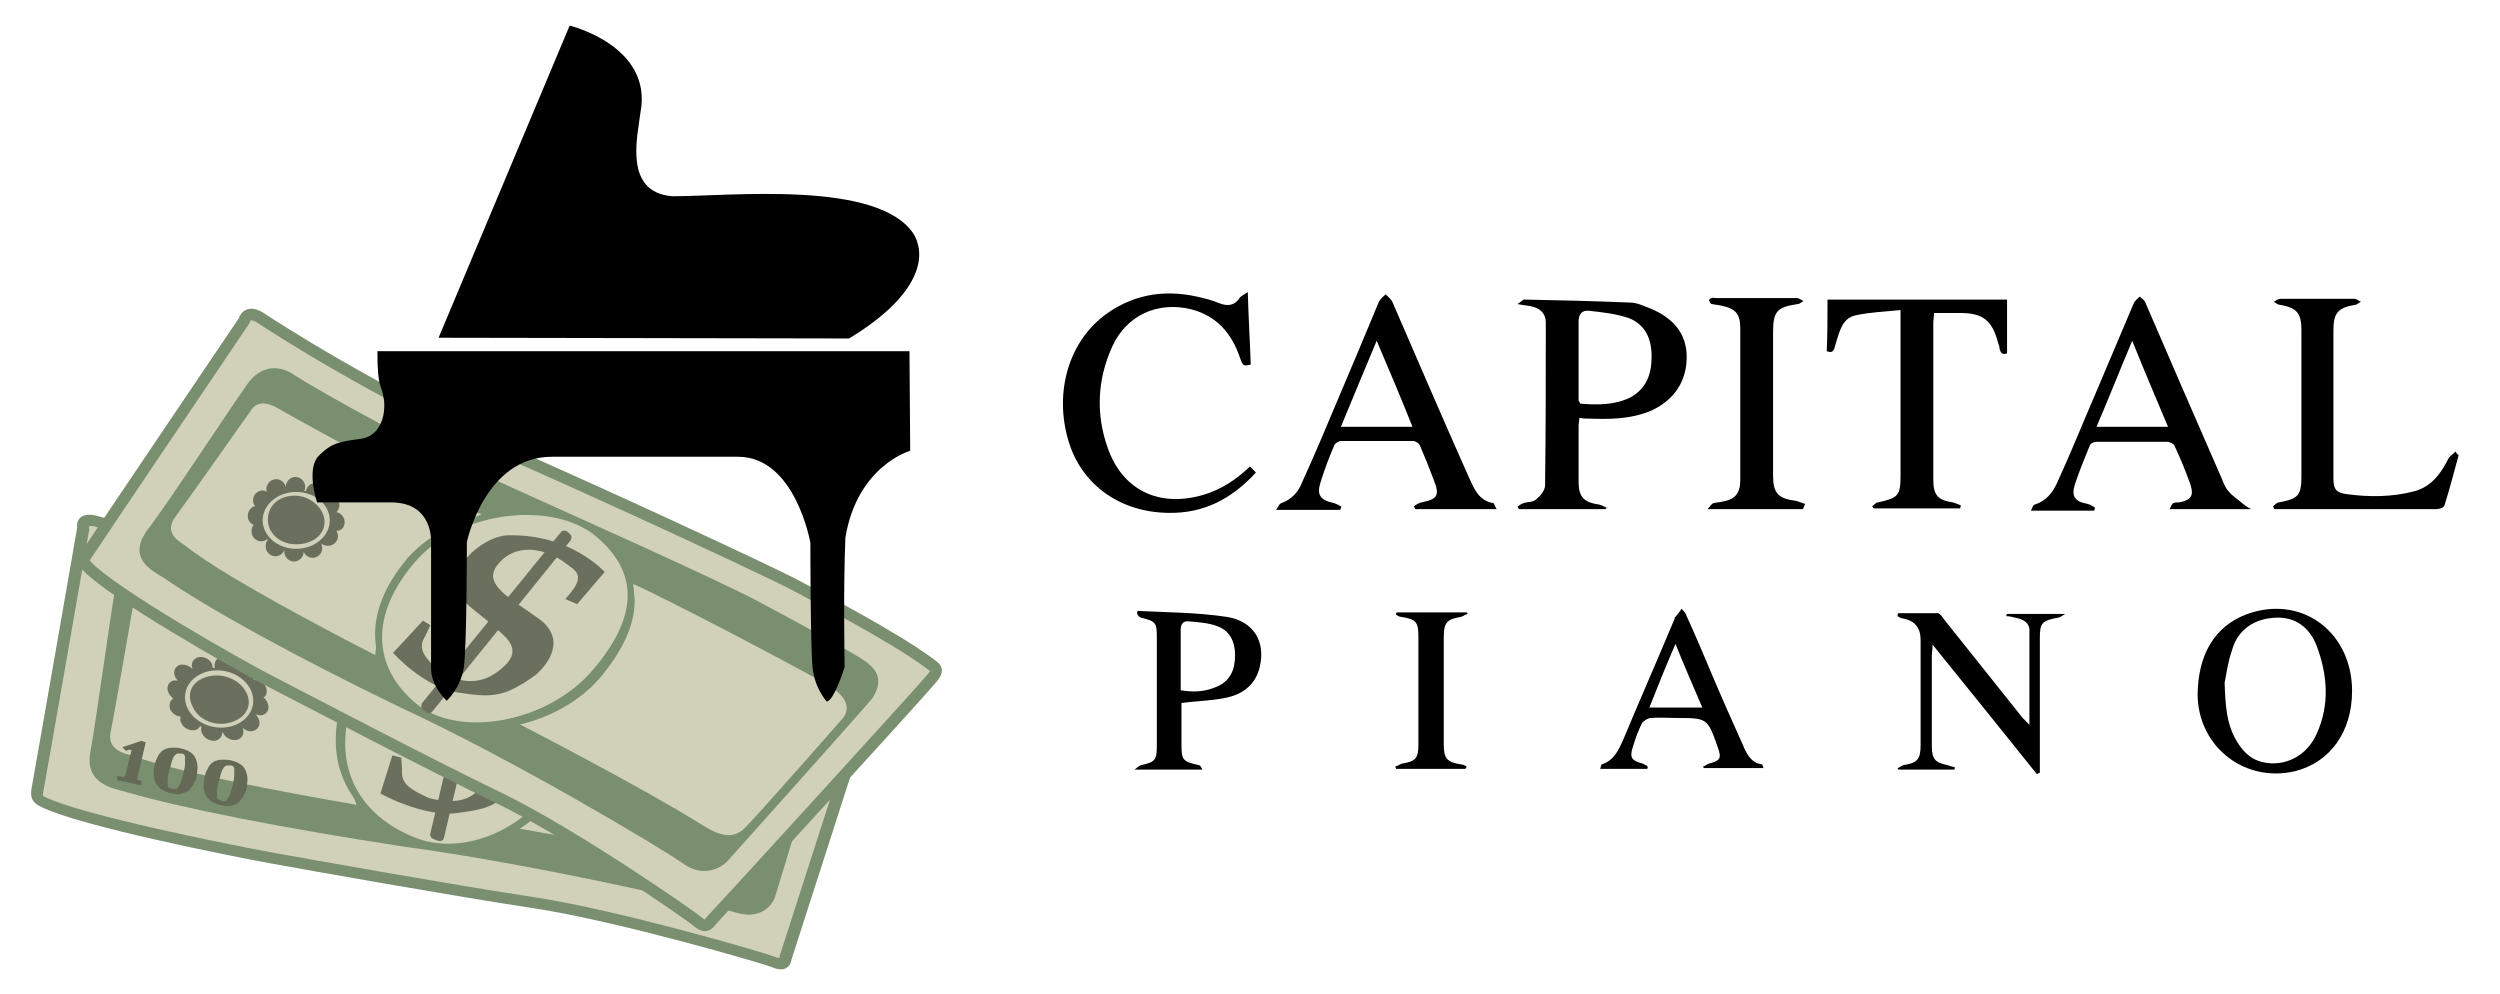<?xml version="1.0" encoding="UTF-8"?>
<svg xmlns="http://www.w3.org/2000/svg" xmlns:xlink="http://www.w3.org/1999/xlink" width="176px" height="70px" viewBox="0 0 175 70" version="1.1">
<defs>
<clipPath id="clip1">
  <rect x="0" y="0" width="1" height="1"/>
</clipPath>
<g id="surface5" clip-path="url(#clip1)">
<rect x="0" y="0" width="1" height="1" style="fill:rgb(47.451%,56.078%,43.922%);fill-opacity:1;stroke:none;"/>
</g>
<pattern id="pattern0" patternUnits="userSpaceOnUse" width="1" height="1" patternTransform="matrix(3.06,-0.935,1.519,3.108,-2833.097,-5118.126)">
<use xlink:href="#surface5"/>
</pattern>
<clipPath id="clip2">
  <rect x="0" y="0" width="3" height="3"/>
</clipPath>
<g id="surface8" clip-path="url(#clip2)">
<rect x="0" y="0" width="3" height="3" style="fill:rgb(39.608%,41.569%,34.118%);fill-opacity:1;stroke:none;"/>
</g>
<pattern id="pattern1" patternUnits="userSpaceOnUse" width="3" height="3" patternTransform="matrix(2.247,-0.048,0.048,2.247,-4045.032,-4143.823)">
<use xlink:href="#surface8"/>
</pattern>
<clipPath id="clip3">
  <rect x="0" y="0" width="3" height="3"/>
</clipPath>
<g id="surface11" clip-path="url(#clip3)">
<rect x="0" y="0" width="3" height="3" style="fill:rgb(39.608%,41.569%,34.118%);fill-opacity:1;stroke:none;"/>
</g>
<pattern id="pattern2" patternUnits="userSpaceOnUse" width="3" height="3" patternTransform="matrix(2.247,-0.048,0.048,2.247,-4045.032,-4143.823)">
<use xlink:href="#surface11"/>
</pattern>
<clipPath id="clip4">
  <rect x="0" y="0" width="3" height="3"/>
</clipPath>
<g id="surface14" clip-path="url(#clip4)">
<rect x="0" y="0" width="3" height="3" style="fill:rgb(39.608%,41.569%,34.118%);fill-opacity:1;stroke:none;"/>
</g>
<pattern id="pattern3" patternUnits="userSpaceOnUse" width="3" height="3" patternTransform="matrix(2.247,-0.048,0.048,2.247,-4045.032,-4143.823)">
<use xlink:href="#surface14"/>
</pattern>
<clipPath id="clip5">
  <rect x="0" y="0" width="1" height="1"/>
</clipPath>
<g id="surface17" clip-path="url(#clip5)">
<rect x="0" y="0" width="1" height="1" style="fill:rgb(47.451%,56.078%,43.922%);fill-opacity:1;stroke:none;"/>
</g>
<pattern id="pattern4" patternUnits="userSpaceOnUse" width="1" height="1" patternTransform="matrix(3.325,0,0,3.325,-4140.715,-4070.658)">
<use xlink:href="#surface17"/>
</pattern>
</defs>
<g id="surface1">
<path style=" stroke:none;fill-rule:nonzero;fill:rgb(0%,0%,0%);fill-opacity:1;" d="M 112.523 35.844 C 110.477 35.844 108.484 35.844 106.438 35.844 C 106.387 35.789 106.387 35.738 106.332 35.684 C 106.438 35.578 106.594 35.473 106.754 35.422 C 107.066 35.316 107.434 35.367 107.645 35.156 C 107.957 34.895 108.273 34.527 108.273 34.156 C 108.324 30.363 108.324 26.516 108.324 22.723 C 108.324 22.141 108.012 21.773 107.488 21.617 C 107.172 21.512 106.855 21.512 106.332 21.406 C 106.594 21.246 106.754 21.035 106.855 21.09 C 109.324 21.141 111.789 21.195 114.254 21.301 C 114.727 21.301 115.145 21.512 115.566 21.668 C 117.297 22.352 118.188 23.461 118.242 24.988 C 118.293 26.832 117.348 28.203 115.672 28.941 C 114.254 29.52 112.785 29.52 111.316 29.469 C 111.105 29.469 110.949 29.469 110.688 29.414 C 110.688 29.625 110.633 29.785 110.633 29.992 C 110.633 31.312 110.633 32.574 110.633 33.895 C 110.633 35 111 35.367 112.102 35.527 C 112.312 35.578 112.469 35.684 112.68 35.789 C 112.629 35.684 112.574 35.789 112.523 35.844 Z M 110.738 28.414 C 111.945 28.52 113.152 28.52 114.254 27.992 C 115.406 27.359 115.773 26.359 115.773 25.094 C 115.773 23.883 115.355 22.879 114.199 22.406 C 113.309 22.09 112.312 21.984 111.367 21.879 C 110.895 21.828 110.633 22.09 110.633 22.617 C 110.633 24.461 110.633 26.359 110.633 28.203 C 110.688 28.309 110.738 28.359 110.738 28.414 Z M 110.738 28.414 "/>
<path style=" stroke:none;fill-rule:nonzero;fill:rgb(0%,0%,0%);fill-opacity:1;" d="M 104.863 35.844 C 102.871 35.844 100.98 35.844 99.145 35.844 C 99.094 35.789 99.094 35.738 99.039 35.633 C 99.199 35.527 99.355 35.422 99.566 35.367 C 100.668 35.156 100.875 34.895 100.457 33.84 C 100.141 32.996 99.828 32.207 99.461 31.363 C 99.406 31.207 99.145 31.047 98.988 31.047 C 97.309 31.047 95.633 31.047 93.898 31.047 C 93.742 31.047 93.48 31.207 93.43 31.363 C 93.062 32.207 92.746 33.051 92.484 33.895 C 92.168 34.844 92.43 35.211 93.43 35.422 C 93.586 35.473 93.797 35.578 93.953 35.684 C 93.898 35.738 93.898 35.789 93.848 35.895 C 92.379 35.895 90.961 35.895 89.336 35.895 C 89.492 35.684 89.547 35.473 89.703 35.422 C 90.438 35.156 90.91 34.633 91.172 33.945 C 92.062 31.996 92.902 29.992 93.742 27.992 C 94.688 25.777 95.633 23.512 96.574 21.246 C 96.68 21.035 96.891 20.879 97.047 20.719 C 97.203 20.879 97.414 21.035 97.52 21.246 C 99.305 25.355 101.086 29.52 102.922 33.629 C 103.289 34.422 103.605 35.262 104.652 35.422 C 104.652 35.422 104.758 35.633 104.863 35.844 Z M 96.418 23.988 C 95.527 26.094 94.738 28.043 93.898 30.047 C 95.633 30.047 97.258 30.047 98.938 30.047 C 98.148 28.043 97.309 26.094 96.418 23.988 Z M 96.418 23.988 "/>
<path style=" stroke:none;fill-rule:nonzero;fill:rgb(0%,0%,0%);fill-opacity:1;" d="M 157.898 35.844 C 156.062 35.844 154.176 35.844 152.234 35.844 C 152.34 35.684 152.391 35.473 152.496 35.422 C 152.602 35.367 152.758 35.367 152.914 35.367 C 153.754 35.211 153.965 34.895 153.703 34.105 C 153.387 33.207 153.02 32.312 152.602 31.418 C 152.547 31.258 152.285 31.102 152.074 31.102 C 150.398 31.102 148.719 31.102 147.094 31.102 C 146.934 31.102 146.672 31.207 146.621 31.363 C 146.254 32.262 145.887 33.156 145.57 34.105 C 145.309 34.949 145.57 35.316 146.461 35.473 C 146.672 35.527 146.828 35.633 146.988 35.738 C 146.988 35.789 146.934 35.895 146.934 35.949 C 145.465 35.949 144.051 35.949 142.477 35.949 C 142.582 35.738 142.633 35.527 142.738 35.527 C 143.578 35.262 144.051 34.633 144.363 33.895 C 145.309 31.84 146.148 29.73 147.039 27.676 C 147.934 25.566 148.824 23.461 149.715 21.352 C 149.77 21.195 149.977 21.035 150.137 20.879 C 150.293 21.035 150.504 21.141 150.555 21.352 C 152.285 25.355 154.016 29.363 155.746 33.312 C 155.957 33.734 156.062 34.211 156.379 34.578 C 156.691 34.949 157.113 35.211 157.48 35.527 C 157.637 35.633 157.742 35.738 157.898 35.789 C 157.949 35.738 157.949 35.789 157.898 35.844 Z M 147.094 30.047 C 148.824 30.047 150.449 30.047 152.129 30.047 C 151.289 28.043 150.449 26.094 149.609 23.988 C 148.719 26.094 147.934 28.098 147.094 30.047 Z M 147.094 30.047 "/>
<path style=" stroke:none;fill-rule:nonzero;fill:rgb(0%,0%,0%);fill-opacity:1;" d="M 87.344 20.562 C 87.395 22.406 87.5 24.039 87.551 25.672 C 87.027 25.777 87.027 25.777 86.816 25.25 C 86.242 23.512 85.191 22.246 83.355 21.773 C 80.996 21.195 78.793 22.195 77.797 24.41 C 76.746 26.727 76.641 29.152 77.48 31.523 C 78.531 34.527 81.102 35.738 84.195 34.844 C 85.453 34.473 86.504 33.789 87.5 32.84 C 87.656 32.996 87.762 33.102 87.918 33.262 C 86.188 35.156 84.195 36.16 81.73 36.105 C 78.371 36.055 75.695 34.156 74.754 31.152 C 73.652 27.621 74.754 23.934 77.48 22.035 C 79.527 20.613 81.781 20.352 84.195 20.984 C 84.668 21.09 85.086 21.246 85.508 21.406 C 86.031 21.562 86.449 21.457 86.766 20.984 C 86.816 20.879 87.027 20.773 87.344 20.562 Z M 87.344 20.562 "/>
<path style=" stroke:none;fill-rule:nonzero;fill:rgb(0%,0%,0%);fill-opacity:1;" d="M 128.156 21.09 C 132.402 21.09 136.547 21.09 140.797 21.09 C 140.797 22.352 140.797 23.566 140.797 24.883 C 140.586 24.934 140.379 24.988 140.273 24.566 C 140.273 24.41 140.219 24.305 140.168 24.145 C 139.75 22.562 139.117 22.035 137.492 22.035 C 136.914 22.035 136.34 22.035 135.656 22.035 C 135.656 22.301 135.605 22.512 135.605 22.723 C 135.605 26.41 135.605 30.098 135.605 33.789 C 135.605 34.844 135.918 35.211 136.969 35.367 C 137.18 35.422 137.387 35.527 137.547 35.578 C 137.547 35.633 137.492 35.738 137.492 35.789 C 135.445 35.789 133.402 35.789 131.406 35.789 C 131.355 35.738 131.355 35.684 131.301 35.633 C 131.461 35.527 131.566 35.367 131.723 35.367 C 133.137 35.051 133.297 34.895 133.297 33.473 C 133.297 29.887 133.297 26.359 133.297 22.773 C 133.297 22.512 133.297 22.301 133.297 21.828 C 132.195 21.934 131.145 21.984 130.148 22.195 C 129.152 22.406 128.996 23.406 128.73 24.199 C 128.629 24.516 128.629 24.934 128.102 24.723 C 128.156 23.617 128.156 22.352 128.156 21.09 Z M 128.156 21.09 "/>
<path style=" stroke:none;fill-rule:nonzero;fill:rgb(0%,0%,0%);fill-opacity:1;" d="M 172.586 32.051 C 172.273 33.207 171.957 34.422 171.59 35.578 C 171.539 35.738 171.223 35.844 171.012 35.844 C 167.918 35.844 164.824 35.844 161.727 35.844 C 161.047 35.844 160.363 35.844 159.629 35.844 C 159.578 35.789 159.578 35.738 159.523 35.633 C 159.684 35.527 159.789 35.367 159.945 35.367 C 161.309 35.105 161.52 34.895 161.52 33.473 C 161.52 30.047 161.52 26.621 161.52 23.25 C 161.52 22.035 161.203 21.668 159.996 21.457 C 159.84 21.457 159.684 21.301 159.578 21.246 C 159.734 21.141 159.891 21.035 160.051 21.035 C 161.781 21.035 163.512 21.035 165.242 21.035 C 165.398 21.035 165.559 21.195 165.715 21.246 C 165.559 21.301 165.453 21.457 165.297 21.457 C 164.09 21.668 163.773 22.035 163.773 23.25 C 163.773 26.727 163.773 30.152 163.773 33.629 C 163.773 34.422 163.93 34.684 164.719 34.789 C 166.293 35 167.918 35 169.492 34.578 C 170.645 34.262 171.328 33.367 171.852 32.312 C 171.957 32.102 172.168 31.996 172.379 31.785 C 172.43 31.945 172.535 31.996 172.586 32.051 Z M 172.586 32.051 "/>
<path style=" stroke:none;fill-rule:nonzero;fill:rgb(0%,0%,0%);fill-opacity:1;" d="M 165.086 48.648 C 165.086 51.492 163.562 53.652 161.098 54.285 C 157.375 55.184 153.965 52.336 154.227 48.438 C 154.383 45.645 155.746 43.801 158.055 43.113 C 161.781 42.008 165.086 44.645 165.086 48.648 Z M 156.113 48.066 C 156.168 49.754 156.273 50.914 156.848 51.969 C 157.27 52.758 157.848 53.441 158.789 53.652 C 160.312 54.023 161.938 53.23 162.621 51.598 C 163.512 49.598 163.355 47.543 162.621 45.539 C 162.094 44.117 161.047 43.43 159.734 43.484 C 158.266 43.535 157.059 44.273 156.641 45.75 C 156.324 46.645 156.219 47.594 156.113 48.066 Z M 156.113 48.066 "/>
<path style=" stroke:none;fill-rule:nonzero;fill:rgb(0%,0%,0%);fill-opacity:1;" d="M 126.426 35.844 C 124.273 35.844 122.07 35.844 119.711 35.844 C 119.918 35.633 119.973 35.473 120.129 35.422 C 120.34 35.367 120.547 35.367 120.758 35.316 C 121.648 35.156 122.016 34.738 122.016 33.789 C 122.016 30.258 122.016 26.727 122.016 23.145 C 122.016 22.09 121.703 21.723 120.652 21.512 C 120.445 21.457 120.234 21.457 120.023 21.406 C 119.918 21.406 119.867 21.246 119.812 21.141 C 119.812 21.09 119.918 20.984 120.023 20.984 C 120.078 20.93 120.18 20.984 120.285 20.984 C 122.176 20.984 124.062 20.984 126.004 20.984 C 126.16 20.984 126.32 21.141 126.477 21.195 C 126.32 21.246 126.215 21.406 126.059 21.406 C 124.586 21.617 124.324 21.934 124.324 23.406 C 124.324 26.781 124.324 30.098 124.324 33.473 C 124.324 34.738 124.691 35.105 125.953 35.262 C 126.16 35.316 126.371 35.422 126.582 35.473 C 126.477 35.684 126.477 35.738 126.426 35.844 Z M 126.426 35.844 "/>
<path style=" stroke:none;fill-rule:nonzero;fill:rgb(0%,0%,0%);fill-opacity:1;" d="M 142.371 51.02 C 142.371 48.648 142.371 46.539 142.371 44.379 C 142.371 43.801 141.898 43.59 141.375 43.484 C 141.164 43.43 140.953 43.379 140.746 43.379 C 140.746 43.324 140.746 43.273 140.797 43.219 C 142.109 43.219 143.367 43.219 144.891 43.219 C 144.625 43.379 144.523 43.484 144.363 43.484 C 143.262 43.695 143.105 43.852 143.105 44.906 C 143.105 47.859 143.105 50.754 143.105 53.707 C 143.105 53.918 143.105 54.18 143.105 54.391 C 143.055 54.445 142.949 54.445 142.895 54.496 C 140.484 51.492 138.07 48.488 135.551 45.379 C 135.551 45.75 135.5 45.961 135.5 46.172 C 135.5 48.277 135.5 50.387 135.5 52.547 C 135.5 53.441 135.762 53.707 136.602 53.863 C 136.758 53.918 136.914 53.969 137.125 54.023 C 137.125 54.074 137.125 54.129 137.074 54.18 C 135.762 54.18 134.449 54.18 133.137 54.18 C 133.137 54.129 133.086 54.129 133.086 54.074 C 133.242 54.023 133.348 53.918 133.504 53.863 C 134.504 53.707 134.711 53.441 134.711 52.441 C 134.711 49.965 134.711 47.543 134.711 45.066 C 134.711 44.168 134.293 43.695 133.453 43.535 C 133.297 43.535 133.191 43.43 133.086 43.379 C 133.086 43.324 133.086 43.219 133.137 43.168 C 134.082 43.168 134.973 43.168 135.918 43.168 C 136.074 43.168 136.234 43.43 136.391 43.641 C 138.227 45.961 140.062 48.227 141.898 50.547 C 142.004 50.648 142.109 50.754 142.371 51.02 Z M 142.371 51.02 "/>
<path style=" stroke:none;fill-rule:nonzero;fill:rgb(0%,0%,0%);fill-opacity:1;" d="M 79.578 43.008 C 81.676 43.113 83.777 43.113 85.875 43.43 C 87.816 43.746 88.602 45.223 88.184 46.961 C 87.918 48.121 87.082 48.805 86.031 49.07 C 84.98 49.332 83.879 49.332 82.676 49.492 C 82.676 50.07 82.676 50.809 82.676 51.492 C 82.676 51.758 82.676 52.02 82.676 52.336 C 82.676 53.496 82.727 53.602 83.879 53.863 C 83.984 53.863 84.039 53.969 84.145 54.18 C 82.621 54.18 81.102 54.18 79.367 54.18 C 79.578 54.023 79.684 53.918 79.84 53.863 C 80.836 53.652 80.941 53.496 80.941 52.496 C 80.941 49.965 80.941 47.438 80.941 44.906 C 80.941 43.852 80.891 43.746 79.84 43.484 C 79.734 43.484 79.684 43.379 79.578 43.273 C 79.527 43.168 79.578 43.113 79.578 43.008 Z M 82.621 48.594 C 83.566 48.754 84.352 48.699 85.191 48.332 C 86.137 47.91 86.449 47.121 86.449 46.117 C 86.449 45.172 86.082 44.379 85.141 44.062 C 84.562 43.852 83.879 43.801 83.199 43.746 C 82.832 43.695 82.621 43.906 82.621 44.328 C 82.621 45.75 82.621 47.121 82.621 48.594 Z M 82.621 48.594 "/>
<path style=" stroke:none;fill-rule:nonzero;fill:rgb(0%,0%,0%);fill-opacity:1;" d="M 115.461 54.129 C 114.359 54.129 113.309 54.129 112.156 54.129 C 112.207 53.969 112.207 53.863 112.262 53.812 C 113.098 53.547 113.414 52.863 113.73 52.18 C 114.938 49.281 116.195 46.434 117.402 43.535 C 117.402 43.484 117.402 43.43 117.453 43.43 C 117.609 43.219 117.77 43.062 117.875 42.852 C 118.031 43.008 118.188 43.168 118.242 43.379 C 118.871 44.75 119.445 46.117 120.023 47.488 C 120.707 49.121 121.441 50.754 122.176 52.391 C 122.438 53.023 122.75 53.707 123.539 53.812 C 123.59 53.812 123.59 53.918 123.645 54.074 C 122.227 54.074 120.812 54.074 119.445 54.074 C 119.445 54.023 119.395 54.023 119.395 53.969 C 119.551 53.918 119.656 53.812 119.812 53.758 C 120.602 53.547 120.707 53.391 120.445 52.652 C 119.711 50.547 119.711 50.547 117.508 50.547 C 116.93 50.547 116.301 50.492 115.723 50.547 C 115.512 50.547 115.199 50.754 115.094 50.914 C 114.832 51.441 114.621 52.02 114.465 52.547 C 114.199 53.336 114.359 53.547 115.145 53.758 C 115.25 53.812 115.355 53.863 115.461 53.918 C 115.512 54.023 115.512 54.074 115.461 54.129 Z M 117.453 45.328 C 116.773 46.91 116.195 48.332 115.617 49.809 C 116.875 49.809 118.082 49.809 119.344 49.809 C 118.711 48.332 118.082 46.91 117.453 45.328 Z M 117.453 45.328 "/>
<path style=" stroke:none;fill-rule:nonzero;fill:rgb(0%,0%,0%);fill-opacity:1;" d="M 102.66 54.129 C 101.035 54.129 99.406 54.129 97.781 54.129 C 97.781 54.074 97.73 54.023 97.73 53.969 C 97.887 53.918 98.043 53.812 98.203 53.758 C 99.145 53.602 99.355 53.391 99.355 52.441 C 99.355 49.914 99.355 47.383 99.355 44.801 C 99.355 43.801 99.199 43.59 98.148 43.43 C 97.992 43.43 97.887 43.324 97.781 43.273 C 97.781 43.219 97.781 43.168 97.836 43.113 C 99.461 43.113 101.141 43.113 102.766 43.113 C 102.766 43.168 102.816 43.168 102.816 43.219 C 102.66 43.273 102.504 43.379 102.344 43.43 C 101.402 43.59 101.141 43.801 101.141 44.801 C 101.141 47.332 101.141 49.859 101.141 52.391 C 101.141 53.391 101.348 53.652 102.344 53.812 C 102.504 53.812 102.66 53.918 102.766 53.969 C 102.711 54.023 102.711 54.074 102.66 54.129 Z M 102.66 54.129 "/>
<path style="fill-rule:nonzero;fill:rgb(81.961%,81.961%,72.549%);fill-opacity:1;stroke-width:0.466;stroke-linecap:butt;stroke-linejoin:miter;stroke:url(#pattern0);stroke-miterlimit:10;" d="M 10.202 70.603 C 10.202 70.603 9.8 69.098 11.899 69.602 C 14.997 70.499 30.002 74.399 49.102 76.897 C 66.497 78.898 89.7 81.997 93.698 82.701 C 97.697 83.398 109.701 85.503 115.598 87.497 C 116.499 87.898 117.199 87.698 116.797 89.299 C 116.403 90.9 104.697 126.897 104.399 127.898 C 104.302 128.602 103.9 129.003 102.798 128.499 C 101.599 128.002 82 122.301 70.801 120.596 C 59.601 118.899 40.501 115.504 35.497 114.599 C 30.501 113.702 9.8 109.603 4.803 107.097 C 4.297 106.801 3.798 106.801 4.103 105.303 C 4.401 103.799 10.202 70.603 10.202 70.603 Z M 10.202 70.603 " transform="matrix(0.525,0,0,0.527,-0,0.011)"/>
<path style=" stroke:none;fill-rule:nonzero;fill:rgb(47.451%,56.078%,43.922%);fill-opacity:1;" d="M 7.605 41.48 C 7.605 41.48 7.766 39.27 10.07 39.742 C 12.484 40.426 22.086 42.324 26.859 42.746 C 31.789 43.379 45.113 44.961 48.051 45.539 C 51.199 46.066 55.656 47.016 56.602 47.277 C 57.18 47.488 58.332 47.859 58.176 49.598 C 57.703 51.23 54.031 63.246 54.031 63.246 C 54.031 63.246 53.402 64.879 51.305 64.246 C 49.207 63.613 36.719 60.77 27.961 59.609 C 19.41 58.293 12.379 56.922 8.395 55.762 C 7.449 55.5 5.402 55.184 5.875 52.863 C 6.297 50.547 7.238 43.535 7.605 41.48 Z M 7.605 41.48 "/>
<path style=" stroke:none;fill-rule:nonzero;fill:rgb(81.961%,81.961%,72.549%);fill-opacity:1;" d="M 24.602 56.656 C 24.602 56.656 12.641 54.656 8.762 53.18 C 8.078 53.023 7.031 52.707 7.293 51.492 C 7.555 50.281 8.812 42.957 8.812 42.957 C 8.812 42.957 8.867 41.957 10.492 42.324 C 12.117 42.695 24.707 45.172 27.121 45.223 C 27.121 45.223 23.867 47.754 23.605 50.23 C 23.293 52.758 23.293 53.285 24.602 56.656 Z M 24.602 56.656 "/>
<path style=" stroke:none;fill-rule:nonzero;fill:rgb(81.961%,81.961%,72.549%);fill-opacity:1;" d="M 38.977 46.855 C 38.977 46.855 40.656 49.176 40.027 52.652 C 39.344 56.129 36.09 58.344 36.09 58.344 C 36.09 58.344 45.902 60.031 50.883 61.293 C 51.984 61.609 52.824 61.664 53.297 60.348 C 53.77 59.027 56.863 51.547 56.863 51.547 C 56.863 51.547 57.441 50.125 54.609 49.543 C 51.828 48.965 41.074 47.016 38.977 46.855 Z M 38.977 46.855 "/>
<path style=" stroke:none;fill-rule:nonzero;fill:rgb(47.451%,56.078%,43.922%);fill-opacity:1;" d="M 39.816 53.602 C 38.559 58.133 32.84 60.926 28.59 59.238 C 24.34 57.555 22.242 54.129 23.5 49.598 C 24.762 45.066 31.109 42.641 35.305 44.328 C 39.5 46.012 41.129 49.07 39.816 53.602 Z M 39.816 53.602 "/>
<path style=" stroke:none;fill-rule:nonzero;fill:rgb(81.961%,81.961%,72.549%);fill-opacity:1;" d="M 39.188 53.285 C 37.98 57.711 32.629 60.504 28.746 58.977 C 24.863 57.449 22.926 54.129 24.184 49.754 C 25.391 45.328 31.266 42.902 35.148 44.434 C 39.027 45.961 40.395 48.91 39.188 53.285 Z M 39.188 53.285 "/>
<path style=" stroke:none;fill-rule:nonzero;fill:rgb(41.569%,43.529%,36.471%);fill-opacity:1;" d="M 18.203 48.332 C 18.047 48.016 17.68 47.805 17.363 47.859 C 17.418 47.699 17.418 47.543 17.312 47.332 C 17.152 46.961 16.684 46.75 16.312 46.855 C 16.211 46.91 16.105 46.961 16.051 47.066 C 16.051 46.961 16.051 46.855 16 46.75 C 15.844 46.383 15.371 46.172 15.004 46.277 C 14.688 46.383 14.531 46.699 14.637 47.016 C 14.582 47.016 14.531 47.016 14.477 47.016 C 14.477 46.91 14.426 46.855 14.426 46.75 C 14.27 46.383 13.797 46.172 13.43 46.277 C 13.062 46.383 12.906 46.75 13.062 47.121 C 12.852 46.855 12.484 46.75 12.172 46.805 C 11.805 46.91 11.645 47.332 11.855 47.699 C 11.906 47.754 11.961 47.859 12.012 47.91 C 11.906 47.91 11.805 47.91 11.699 47.91 C 11.332 48.016 11.172 48.438 11.383 48.805 C 11.438 48.965 11.594 49.07 11.699 49.176 C 11.438 49.332 11.383 49.648 11.488 49.965 C 11.645 50.23 11.906 50.441 12.223 50.441 C 12.172 50.598 12.172 50.754 12.273 50.914 C 12.434 51.281 12.906 51.492 13.273 51.387 C 13.43 51.336 13.535 51.23 13.586 51.125 C 13.641 51.125 13.641 51.176 13.691 51.176 C 13.641 51.281 13.641 51.492 13.742 51.652 C 13.902 52.02 14.375 52.23 14.742 52.125 C 15.004 52.02 15.16 51.809 15.16 51.492 C 15.16 51.547 15.16 51.547 15.211 51.598 C 15.371 51.969 15.844 52.18 16.211 52.074 C 16.578 51.969 16.734 51.598 16.578 51.23 C 16.785 51.441 17.102 51.547 17.363 51.441 C 17.73 51.336 17.887 50.914 17.68 50.547 C 17.625 50.441 17.574 50.336 17.469 50.281 C 17.625 50.336 17.836 50.387 17.992 50.336 C 18.359 50.23 18.52 49.809 18.309 49.438 C 18.254 49.281 18.152 49.176 18.047 49.121 C 18.254 49.016 18.359 48.648 18.203 48.332 Z M 13.219 47.383 C 13.219 47.383 13.219 47.332 13.219 47.332 C 13.219 47.332 13.219 47.332 13.219 47.383 Z M 13.219 47.383 "/>
<path style=" stroke:none;fill-rule:nonzero;fill:rgb(81.961%,81.961%,72.549%);fill-opacity:1;" d="M 15.242 47.23 C 13.926 47.02 12.719 47.73 12.543 48.824 C 12.367 49.914 13.293 50.973 14.605 51.188 C 15.922 51.398 17.133 50.688 17.309 49.594 C 17.48 48.504 16.559 47.445 15.242 47.23 Z M 15.242 47.23 "/>
<path style=" stroke:none;fill-rule:nonzero;fill:rgb(41.961%,43.922%,36.863%);fill-opacity:1;" d="M 16.84 48.754 C 17.312 49.703 16.785 50.547 15.738 50.859 C 14.688 51.176 13.48 50.703 13.062 49.754 C 12.59 48.805 13.008 47.965 14.059 47.648 C 15.109 47.332 16.367 47.805 16.84 48.754 Z M 16.84 48.754 "/>
<path style=" stroke:none;fill-rule:nonzero;fill:rgb(41.961%,43.922%,36.863%);fill-opacity:1;" d="M 35.516 49.07 L 36.406 49.176 L 37.141 46.539 C 37.141 46.539 33.73 44.645 29.742 46.066 C 28.012 46.805 27.172 49.648 28.434 50.754 C 29.168 51.387 31.109 51.969 32.105 52.391 C 33.102 52.812 34.359 53.285 33.781 54.602 C 33.258 55.973 32.156 56.816 29.691 56.184 C 28.484 55.605 27.699 55.234 27.805 54.18 L 27.75 53.336 L 27.121 53.18 L 26.281 55.867 C 26.281 55.867 29.324 57.555 31.684 57.238 C 34.047 56.922 34.781 56.711 36.09 54.551 C 36.512 53.547 36.879 51.598 34.414 50.809 C 32 50.02 29.848 49.703 30.109 48.172 C 30.375 46.699 31.844 45.961 34.098 46.539 C 35.25 46.961 36.195 46.961 35.516 49.07 Z M 35.516 49.07 "/>
<path style=" stroke:none;fill-rule:nonzero;fill:rgb(41.961%,43.922%,36.863%);fill-opacity:1;" d="M 30.059 59.082 L 30.32 59.188 C 30.531 59.238 30.688 59.188 30.742 59.027 L 34.047 45.066 C 34.098 44.906 33.992 44.695 33.781 44.645 L 33.52 44.539 C 33.312 44.484 33.152 44.539 33.102 44.695 L 29.797 58.66 C 29.742 58.816 29.848 59.027 30.059 59.082 Z M 30.059 59.082 "/>
<path style="fill-rule:nonzero;fill:rgb(39.608%,41.569%,34.118%);fill-opacity:1;stroke-width:0.213;stroke-linecap:butt;stroke-linejoin:miter;stroke:url(#pattern1);stroke-miterlimit:10;" d="M 17.201 104.102 C 17.201 104.199 17.298 104.303 17.298 104.303 C 17.402 104.399 17.402 104.399 17.499 104.399 C 17.603 104.399 17.7 104.503 17.797 104.503 L 17.797 104.599 L 14.997 103.999 L 14.997 103.902 C 15.101 103.902 15.198 103.902 15.302 103.999 C 15.399 103.999 15.503 103.999 15.6 103.999 C 15.697 103.999 15.801 103.902 15.898 103.902 C 16.002 103.799 16.002 103.702 16.099 103.598 L 16.903 100.3 C 16.903 100.203 16.903 100.099 16.903 100.099 C 16.903 100.003 16.903 100.003 16.799 100.003 C 16.799 100.003 16.702 99.899 16.702 99.899 C 16.598 99.899 16.598 99.899 16.501 99.899 C 16.397 99.899 16.203 99.899 16.002 100.003 L 15.898 99.899 L 17.998 99.202 L 18.303 99.299 L 17.201 103.999 C 17.097 103.902 17.097 103.999 17.201 104.102 Z M 17.201 104.102 " transform="matrix(0.525,0,0,0.527,-0,0.011)"/>
<path style="fill-rule:nonzero;fill:rgb(39.608%,41.569%,34.118%);fill-opacity:1;stroke-width:0.213;stroke-linecap:butt;stroke-linejoin:miter;stroke:url(#pattern2);stroke-miterlimit:10;" d="M 23.3 100.203 C 23.799 100.3 24.201 100.5 24.499 100.7 C 24.797 100.9 24.998 101.197 25.102 101.5 C 25.199 101.797 25.303 102.101 25.303 102.501 C 25.303 102.902 25.199 103.198 25.199 103.598 C 25.102 103.999 24.998 104.303 24.797 104.599 C 24.603 104.903 24.402 105.2 24.201 105.4 C 23.903 105.6 23.598 105.704 23.3 105.8 C 22.898 105.896 22.503 105.8 21.997 105.704 C 21.498 105.6 21.103 105.4 20.798 105.2 C 20.5 104.999 20.299 104.703 20.098 104.399 C 20.001 104.102 19.897 103.799 19.897 103.398 C 19.897 103.102 19.897 102.701 20.001 102.301 C 20.098 101.997 20.098 101.797 20.202 101.597 C 20.299 101.397 20.403 101.197 20.5 100.996 C 20.597 100.804 20.798 100.604 20.902 100.5 C 21.103 100.403 21.297 100.203 21.498 100.203 C 21.699 100.099 21.997 100.099 22.198 100.099 C 22.697 100.099 23.002 100.099 23.3 100.203 Z M 22.101 105.6 C 22.302 105.6 22.503 105.704 22.697 105.6 C 22.898 105.6 23.002 105.504 23.099 105.303 C 23.203 105.103 23.397 104.903 23.501 104.599 C 23.598 104.303 23.702 103.799 23.903 103.302 C 24 102.798 24.097 102.301 24.097 101.997 C 24.097 101.597 24.097 101.397 24.097 101.1 C 24.097 100.9 24 100.7 23.903 100.604 C 23.799 100.5 23.598 100.403 23.397 100.403 C 23.203 100.403 23.002 100.403 22.801 100.403 C 22.6 100.403 22.503 100.604 22.302 100.7 C 22.198 100.9 21.997 101.1 21.9 101.5 C 21.803 101.797 21.699 102.301 21.498 102.798 C 21.401 103.302 21.297 103.799 21.297 104.102 C 21.297 104.399 21.297 104.703 21.297 104.903 C 21.297 105.103 21.401 105.303 21.602 105.4 C 21.699 105.504 21.9 105.504 22.101 105.6 Z M 22.101 105.6 " transform="matrix(0.525,0,0,0.527,-0,0.011)"/>
<path style="fill-rule:nonzero;fill:rgb(39.608%,41.569%,34.118%);fill-opacity:1;stroke-width:0.213;stroke-linecap:butt;stroke-linejoin:miter;stroke:url(#pattern3);stroke-miterlimit:10;" d="M 30.002 101.797 C 30.501 101.901 30.903 102.101 31.201 102.301 C 31.498 102.501 31.699 102.798 31.804 103.102 C 31.901 103.398 31.997 103.702 31.997 104.102 C 31.997 104.503 31.901 104.799 31.901 105.2 C 31.804 105.6 31.699 105.896 31.498 106.2 C 31.297 106.497 31.096 106.801 30.903 107.001 C 30.597 107.201 30.3 107.297 30.002 107.401 C 29.6 107.498 29.197 107.401 28.699 107.297 C 28.2 107.201 27.798 107.001 27.5 106.801 C 27.202 106.601 27.001 106.297 26.8 106 C 26.703 105.704 26.599 105.4 26.599 104.999 C 26.599 104.703 26.599 104.303 26.703 103.902 C 26.8 103.598 26.8 103.398 26.896 103.198 C 27.001 102.998 27.098 102.798 27.202 102.598 C 27.299 102.397 27.5 102.197 27.596 102.101 C 27.798 101.997 27.999 101.797 28.2 101.797 C 28.401 101.701 28.699 101.701 28.9 101.701 C 29.101 101.701 29.696 101.701 30.002 101.797 Z M 28.699 107.201 C 28.9 107.297 29.101 107.297 29.302 107.201 C 29.503 107.201 29.6 107.097 29.696 106.897 C 29.801 106.697 30.002 106.497 30.098 106.2 C 30.203 105.896 30.3 105.4 30.501 104.903 C 30.597 104.399 30.702 103.902 30.702 103.598 C 30.702 103.198 30.702 102.998 30.702 102.701 C 30.702 102.501 30.597 102.301 30.501 102.197 C 30.396 102.101 30.203 101.997 30.002 101.997 C 29.801 101.997 29.6 101.997 29.399 101.997 C 29.197 101.997 29.101 102.197 28.9 102.301 C 28.803 102.501 28.602 102.701 28.497 103.102 C 28.401 103.398 28.296 103.902 28.103 104.399 C 27.999 104.903 27.902 105.4 27.902 105.704 C 27.902 106 27.902 106.297 27.902 106.497 C 27.902 106.697 27.999 106.897 28.2 107.001 C 28.401 107.001 28.497 107.097 28.699 107.201 Z M 28.699 107.201 " transform="matrix(0.525,0,0,0.527,-0,0.011)"/>
<path style="fill-rule:nonzero;fill:rgb(81.961%,81.961%,72.549%);fill-opacity:1;stroke-width:0.468;stroke-linecap:butt;stroke-linejoin:miter;stroke:url(#pattern4);stroke-miterlimit:10;" d="M 31.804 42.797 C 31.804 42.797 32.102 41.3 33.904 42.397 C 36.502 44.102 48.796 51.997 65.7 59.802 C 81.3 66.6 101.703 76.104 105.203 77.898 C 108.599 79.699 119.001 85.103 123.7 88.602 C 124.4 89.202 125.1 89.299 123.998 90.603 C 122.903 91.997 95.203 122.198 94.398 122.998 C 94.004 123.599 93.497 123.903 92.596 123.102 C 91.703 122.301 75.901 111.397 65.998 106.601 C 55.997 101.797 39.6 93.198 35.304 91.004 C 30.999 88.802 14.2 79.299 10.701 75.6 C 10.298 75.103 9.896 75.103 10.902 73.702 C 11.803 72.301 31.804 42.797 31.804 42.797 Z M 31.804 42.797 " transform="matrix(0.525,0,0,0.527,-0,0.011)"/>
<path style=" stroke:none;fill-rule:nonzero;fill:rgb(47.451%,56.078%,43.922%);fill-opacity:1;" d="M 16.84 27.148 C 16.84 27.148 17.992 25.145 19.988 26.254 C 21.98 27.57 30.164 32.102 34.465 33.84 C 38.871 35.844 50.727 41.113 53.246 42.535 C 55.922 43.957 59.75 46.066 60.484 46.594 C 60.902 46.961 61.902 47.648 60.902 49.176 C 59.695 50.598 50.676 60.664 50.676 60.664 C 50.676 60.664 49.363 62.031 47.633 60.82 C 45.902 59.609 35.461 53.391 27.699 49.809 C 20.195 46.172 14.164 42.852 10.965 40.637 C 10.176 40.164 8.395 39.27 9.914 37.266 C 11.438 35.262 15.527 28.992 16.84 27.148 Z M 16.84 27.148 "/>
<path style=" stroke:none;fill-rule:nonzero;fill:rgb(81.961%,81.961%,72.549%);fill-opacity:1;" d="M 25.914 46.117 C 25.914 46.117 15.527 40.848 12.484 38.371 C 11.906 38.004 11.07 37.426 11.855 36.371 C 12.641 35.316 17.207 28.836 17.207 28.836 C 17.207 28.836 17.68 27.938 19.043 28.73 C 20.406 29.52 31.16 35.473 33.414 36.211 C 33.414 36.211 29.219 37.633 27.805 39.848 C 26.492 42.168 26.281 42.641 25.914 46.117 Z M 25.914 46.117 "/>
<path style=" stroke:none;fill-rule:nonzero;fill:rgb(81.961%,81.961%,72.549%);fill-opacity:1;" d="M 44.066 41.113 C 44.066 41.113 44.59 43.746 42.387 46.805 C 40.129 49.859 36.039 50.965 36.039 50.965 C 36.039 50.965 44.535 55.34 48.68 57.922 C 49.625 58.5 50.883 59.344 51.934 58.293 C 52.984 57.238 58.805 50.598 58.805 50.598 C 58.805 50.598 60.012 49.438 57.598 48.121 C 55.188 46.75 45.953 41.902 44.066 41.113 Z M 44.066 41.113 "/>
<path style=" stroke:none;fill-rule:nonzero;fill:rgb(47.451%,56.078%,43.922%);fill-opacity:1;" d="M 41.758 47.699 C 38.453 51.547 31.789 52.496 28.539 49.754 C 25.285 47.016 24.918 43.168 28.172 39.32 C 31.477 35.473 38.559 35.051 41.758 37.793 C 44.957 40.531 45.008 43.801 41.758 47.699 Z M 41.758 47.699 "/>
<path style=" stroke:none;fill-rule:nonzero;fill:rgb(81.961%,81.961%,72.549%);fill-opacity:1;" d="M 41.23 47.172 C 38.031 50.914 31.738 52.02 28.746 49.492 C 25.758 46.961 25.496 43.324 28.695 39.586 C 31.895 35.844 38.559 35.262 41.496 37.793 C 44.484 40.32 44.434 43.43 41.23 47.172 Z M 41.23 47.172 "/>
<path style=" stroke:none;fill-rule:nonzero;fill:rgb(41.569%,43.529%,36.471%);fill-opacity:1;" d="M 23.762 36.738 C 23.762 36.422 23.5 36.105 23.188 36.055 C 23.293 35.949 23.395 35.738 23.395 35.578 C 23.395 35.211 23.082 34.895 22.715 34.895 C 22.609 34.895 22.453 34.949 22.348 35 C 22.398 34.895 22.398 34.789 22.398 34.684 C 22.398 34.316 22.086 34 21.719 34 C 21.352 34 21.09 34.262 21.035 34.578 C 20.984 34.578 20.93 34.578 20.93 34.527 C 20.984 34.422 20.984 34.316 20.984 34.262 C 20.984 33.895 20.668 33.578 20.301 33.578 C 19.934 33.578 19.621 33.895 19.621 34.262 C 19.516 33.945 19.254 33.734 18.938 33.734 C 18.57 33.734 18.254 34.051 18.254 34.422 C 18.254 34.527 18.254 34.578 18.309 34.633 C 18.203 34.578 18.098 34.527 17.992 34.527 C 17.625 34.527 17.312 34.844 17.312 35.211 C 17.312 35.367 17.363 35.527 17.469 35.633 C 17.152 35.684 16.945 36 16.945 36.316 C 16.945 36.633 17.102 36.844 17.363 36.949 C 17.258 37.055 17.207 37.215 17.207 37.426 C 17.207 37.793 17.52 38.109 17.887 38.109 C 18.047 38.109 18.203 38.055 18.309 37.949 C 18.309 37.949 18.359 38.004 18.359 38.004 C 18.254 38.109 18.203 38.266 18.203 38.477 C 18.203 38.848 18.52 39.164 18.887 39.164 C 19.199 39.164 19.41 38.953 19.516 38.742 C 19.516 38.793 19.516 38.793 19.516 38.848 C 19.516 39.215 19.828 39.531 20.195 39.531 C 20.562 39.531 20.879 39.215 20.879 38.848 C 20.984 39.109 21.246 39.27 21.508 39.27 C 21.875 39.27 22.191 38.953 22.191 38.582 C 22.191 38.477 22.137 38.371 22.137 38.266 C 22.242 38.371 22.398 38.426 22.609 38.426 C 22.977 38.426 23.293 38.109 23.293 37.738 C 23.293 37.582 23.238 37.477 23.188 37.371 C 23.555 37.371 23.762 37.109 23.762 36.738 Z M 19.621 34.473 C 19.621 34.473 19.621 34.422 19.621 34.422 C 19.621 34.473 19.621 34.473 19.621 34.473 Z M 19.621 34.473 "/>
<path style=" stroke:none;fill-rule:nonzero;fill:rgb(81.961%,81.961%,72.549%);fill-opacity:1;" d="M 22.715 36.633 C 22.715 35.527 21.656 34.633 20.355 34.633 C 19.051 34.633 17.992 35.527 17.992 36.633 C 17.992 37.738 19.051 38.637 20.355 38.637 C 21.656 38.637 22.715 37.738 22.715 36.633 Z M 22.715 36.633 "/>
<path style=" stroke:none;fill-rule:nonzero;fill:rgb(41.961%,43.922%,36.863%);fill-opacity:1;" d="M 22.348 36.738 C 22.348 37.688 21.457 38.32 20.355 38.32 C 19.254 38.32 18.359 37.582 18.359 36.582 C 18.359 35.578 19.148 34.895 20.25 34.895 C 21.352 34.895 22.348 35.789 22.348 36.738 Z M 22.348 36.738 "/>
<path style=" stroke:none;fill-rule:nonzero;fill:rgb(41.961%,43.922%,36.863%);fill-opacity:1;" d="M 39.293 42.168 L 40.129 42.535 L 42.07 40.27 C 42.07 40.27 39.66 37.531 35.148 37.688 C 33.102 37.898 30.949 40.32 31.684 41.691 C 32.051 42.484 33.73 43.535 34.465 44.273 C 35.25 44.961 36.195 45.75 35.043 46.855 C 33.887 47.965 32.418 48.488 30.32 47.172 C 29.43 46.277 28.852 45.695 29.43 44.801 L 29.797 44.012 L 29.273 43.695 L 27.172 45.961 C 27.172 45.961 29.324 48.383 31.738 48.754 C 34.148 49.121 34.988 49.121 37.246 47.488 C 38.137 46.699 39.395 44.961 37.402 43.535 C 35.41 42.113 33.52 41.164 34.465 39.848 C 35.41 38.531 37.191 38.266 39.082 39.48 C 40.027 40.215 40.918 40.426 39.293 42.168 Z M 39.293 42.168 "/>
<path style=" stroke:none;fill-rule:nonzero;fill:rgb(41.961%,43.922%,36.863%);fill-opacity:1;" d="M 29.273 49.965 L 29.48 50.125 C 29.641 50.23 29.848 50.23 29.953 50.07 L 39.66 38.055 C 39.762 37.898 39.762 37.688 39.605 37.582 L 39.449 37.426 C 39.293 37.32 39.082 37.32 38.977 37.477 L 29.219 49.492 C 29.113 49.648 29.168 49.859 29.273 49.965 Z M 29.273 49.965 "/>
<path style=" stroke:none;fill-rule:nonzero;fill:rgb(0%,0%,0%);fill-opacity:1;" d="M 57.703 49.387 C 57.703 49.387 56.863 48.488 56.707 47.016 C 56.551 45.539 56.551 38.215 56.551 38.215 C 56.551 38.215 55.5 32.156 51.461 32.156 C 47.422 32.156 45.43 32.156 45.43 32.156 C 45.43 32.156 43.066 32.156 38.348 32.156 C 33.625 32.156 32.367 38.16 32.367 38.16 C 32.367 38.16 32.367 45.484 32.156 46.961 C 31.945 48.438 30.949 49.332 30.949 49.332 C 30.949 49.332 29.848 48.332 29.848 47.066 C 29.848 45.801 29.848 38.215 29.848 38.215 C 29.848 38.215 30.059 35.367 27.016 35.367 C 23.973 35.367 21.824 35.367 21.824 35.367 C 21.824 35.367 21.035 33.051 21.926 32.102 C 22.871 31.152 23.395 31.102 24.918 30.891 C 26.07 30.73 26.648 29.574 26.543 28.254 C 26.387 26.887 26.07 27.621 26.07 24.723 L 63.527 24.723 L 63.578 31.734 C 63.578 31.734 59.855 32.785 59.016 37.844 C 58.859 41.43 58.961 46.961 58.961 46.961 C 58.961 46.961 58.227 49.332 57.703 49.387 "/>
<path style=" stroke:none;fill-rule:evenodd;fill:rgb(0%,0%,0%);fill-opacity:1;" d="M 30.375 23.777 L 39.605 1.801 C 39.605 1.801 45.48 3.227 44.59 7.914 C 44.379 9.602 43.383 13.555 46.844 13.816 C 50.938 13.816 61.375 12.656 63.84 16.504 C 64.996 18.559 63.473 21.301 59.277 23.828 Z M 30.375 23.777 "/>
</g>
</svg>
